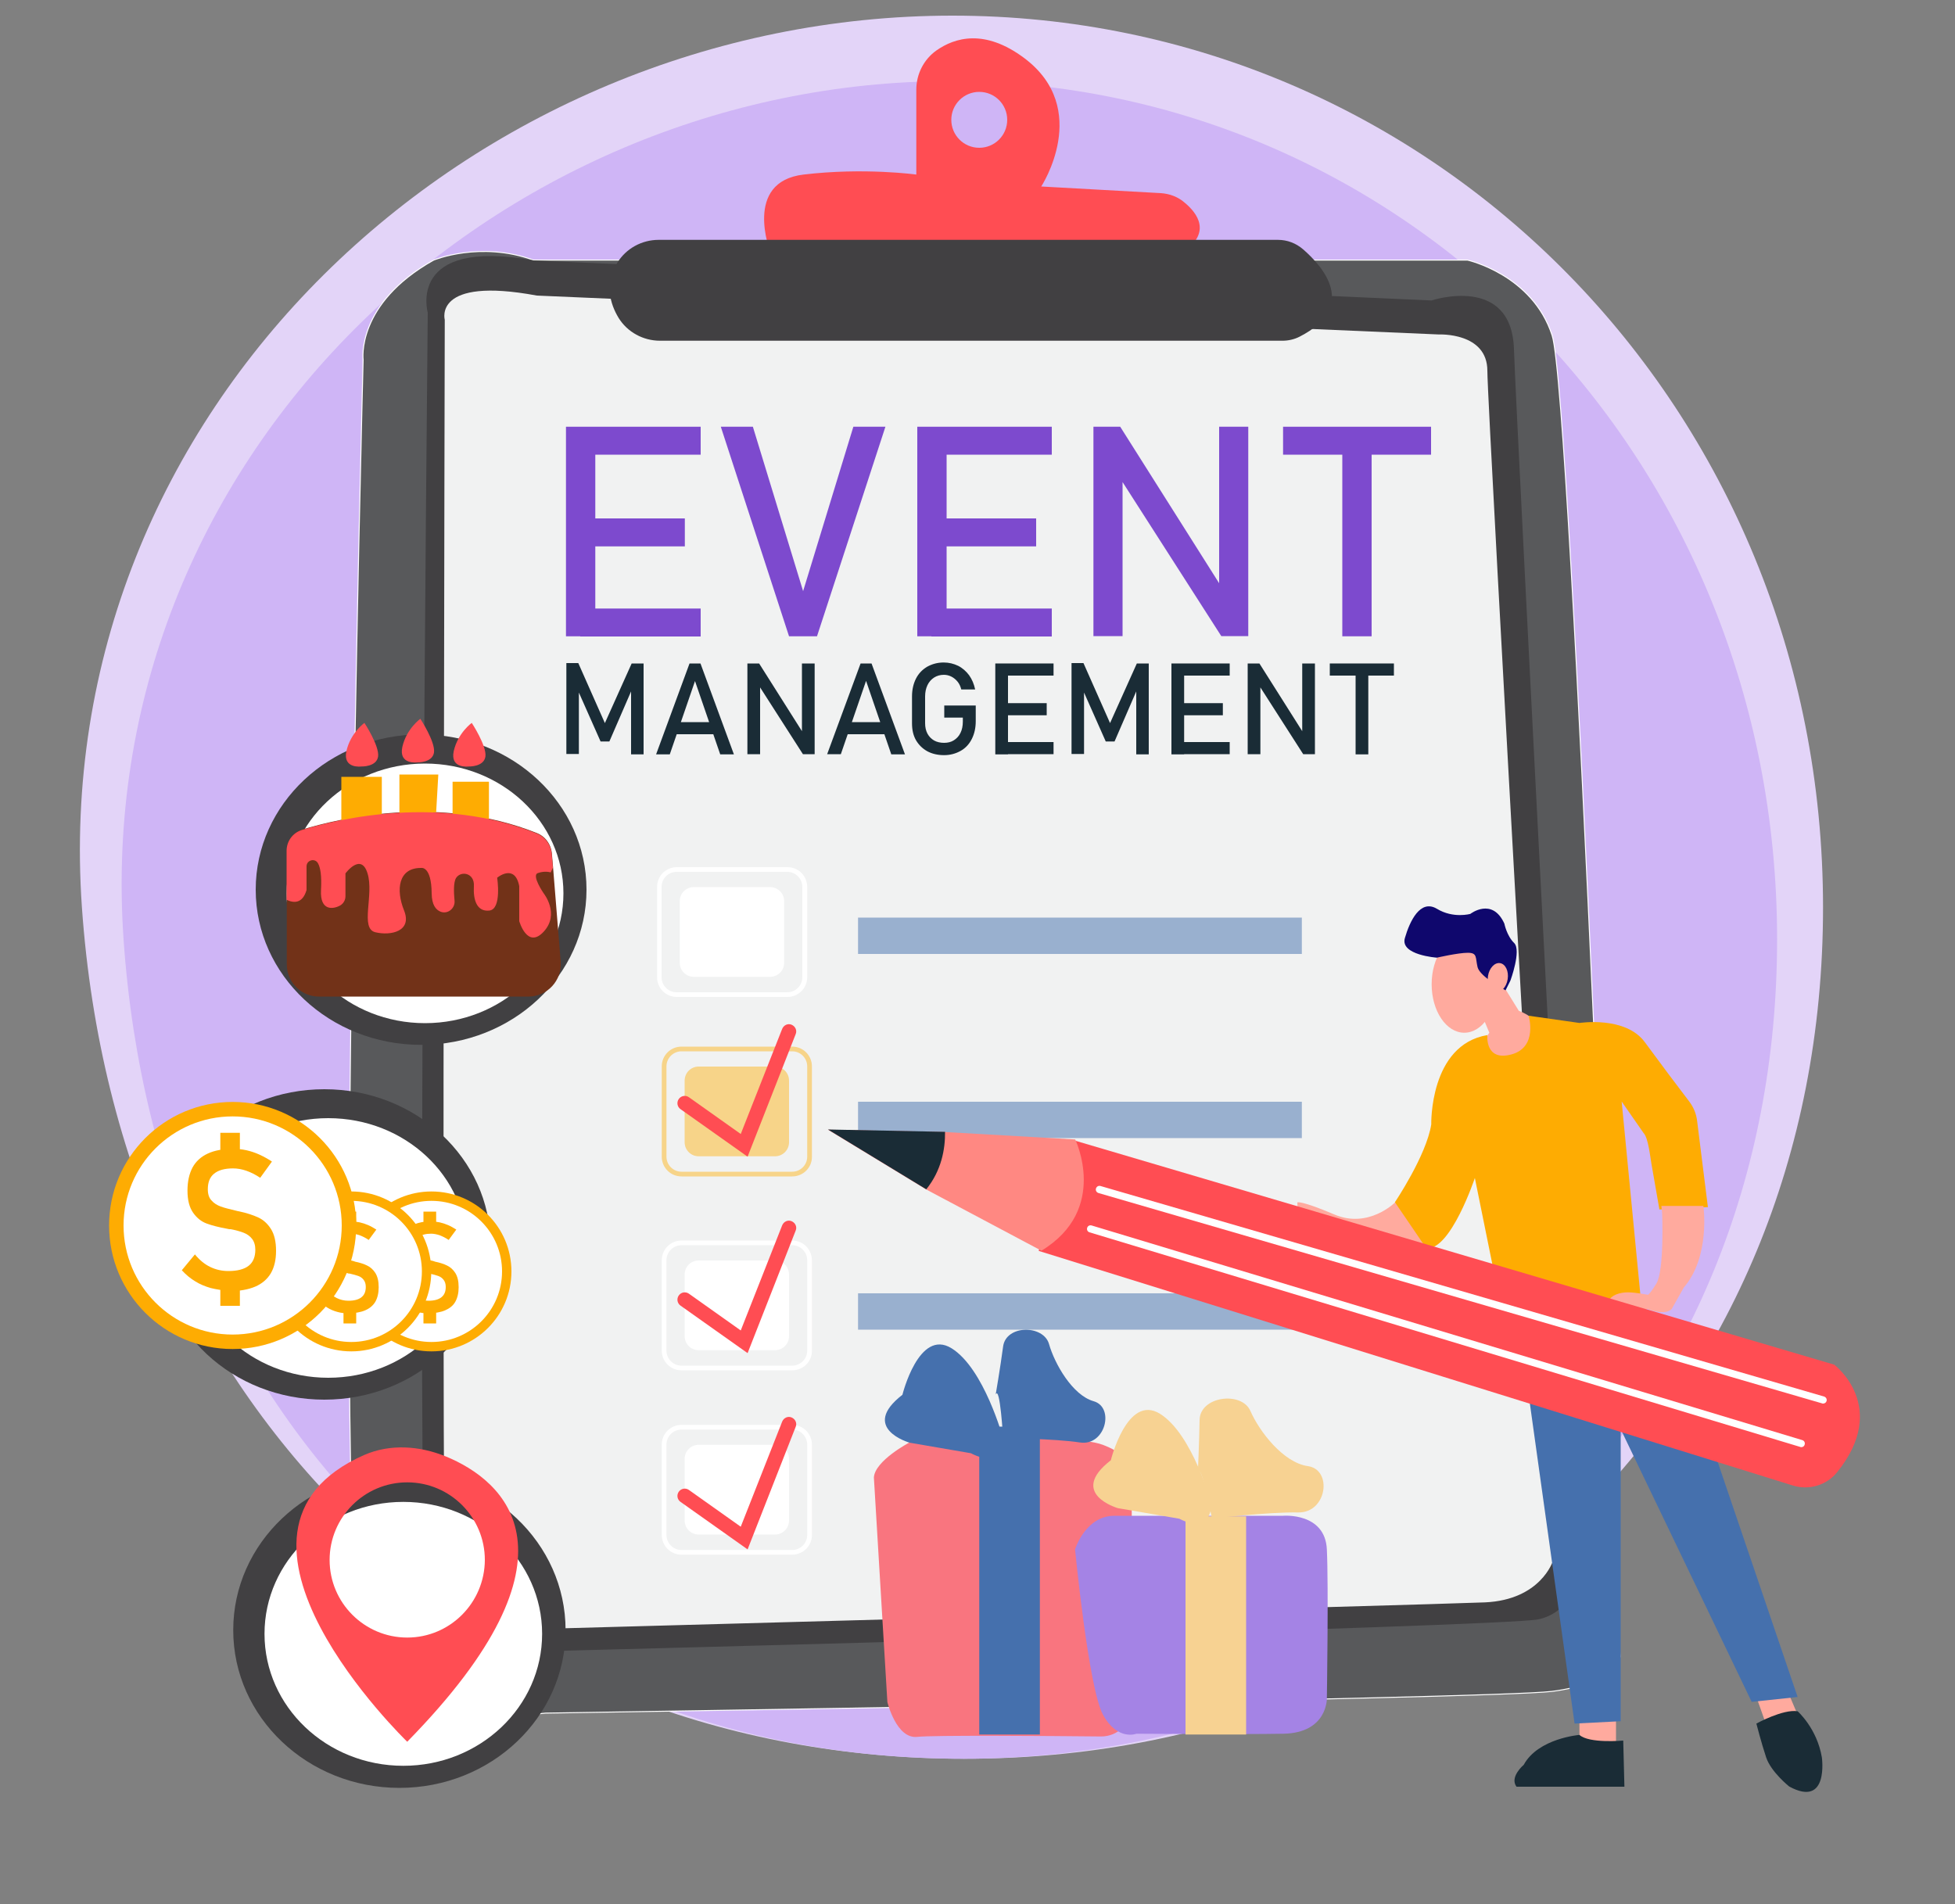 <?xml version="1.0" encoding="utf-8"?>
<!-- Generator: Adobe Illustrator 24.3.0, SVG Export Plug-In . SVG Version: 6.00 Build 0)  -->
<svg version="1.1" id="Layer_1" xmlns="http://www.w3.org/2000/svg" xmlns:xlink="http://www.w3.org/1999/xlink" x="0px" y="0px"
	 viewBox="0 0 1000 974" style="enable-background:new 0 0 1000 974;" xml:space="preserve">
<rect x="0" y="0" width="1000" height="974" fill="#808080" stroke="none"/>
<style type="text/css">
	.st0{fill:#E3D4F8;}
	.st1{fill:#CFB5F6;}
	.st2{fill:none;stroke:#FFFFFF;stroke-miterlimit:10;}
	.st3{fill:#58595B;}
	.st4{fill:#414042;}
	.st5{fill:#F1F2F2;}
	.st6{fill:#FFFFFF;}
	.st7{opacity:0.44;}
	.st8{fill:#FEAC02;}
	.st9{fill:#FF4D53;}
	.st10{opacity:0.51;fill:#4570AD;}
	.st11{fill:#7D4ACE;}
	.st12{fill:#1A2C36;}
	.st13{fill:#723218;}
	.st14{fill:#F9757F;}
	.st15{fill:#4570AD;}
	.st16{fill:#A483E5;}
	.st17{fill:#F7D292;}
	.st18{fill:#FF8E8B;}
	.st19{fill:#FFAA9E;}
	.st20{fill:#0F076D;}
	.st21{fill:#FF8882;}
</style>
<g>
	<path class="st0" d="M932.5,464.2c0,255.5-192.9,435.5-438.8,435.5S60.2,724.5,41.9,464.2C24,209.3,241.3,8,487.2,8
		S932.5,208.7,932.5,464.2z"/>
	<path class="st1" d="M909,480.5c0,245.9-183.1,419.2-416.7,419.2S80.5,731,63.2,480.5c-17-245.3,189.3-439,422.9-439
		S909,234.6,909,480.5z"/>
	<g>
		<path class="st2" d="M221.9,133.3c0,0,23.7-9.9,50.9,0h477.8c0,0,33.1,7.4,43.1,38.4s34.7,675.9,34.7,675.9s-3.7,13.6-34.7,17.4
			S279,876.1,279,876.1s-76.9,9.9-93-31s0-661,0-661S182.2,155.6,221.9,133.3z"/>
		<path class="st3" d="M221.9,133.3c0,0,23.7-9.9,50.9,0h477.8c0,0,33.1,7.4,43.1,38.4s34.7,675.9,34.7,675.9s-3.7,13.6-34.7,17.4
			S279,876.1,279,876.1s-76.9,9.9-93-31s0-661,0-661S182.2,155.6,221.9,133.3z"/>
		<path class="st4" d="M218.8,159.9c0,0-11-38.4,54-26.7l459.4,20.5c0,0,40.9-13.6,42.2,24.8c1.2,38.4,32.2,628.8,32.2,628.8
			s-2.5,17.4-19.8,21.1c-17.4,3.7-501,16.1-501,16.1s-62.2,6.9-67.7-27.6S218.8,159.9,218.8,159.9z"/>
		<path class="st5" d="M227.5,163.6c0,0-6.2-22.3,47.1-12.4L736,171.1c0,0,24.8-1.2,24.8,18.6s33.5,608.9,33.5,608.9
			s-6.2,19.8-34.7,21.1c-28.5,1.2-483.7,13.6-483.7,13.6s-47.6-1.1-48.6-60.1C226.2,714.3,227.5,163.6,227.5,163.6z"/>
		<g>
			<path class="st6" d="M393.9,499.7h-39c-4,0-7.2-3.2-7.2-7.2V461c0-4,3.2-7.2,7.2-7.2h39c4,0,7.2,3.2,7.2,7.2v31.5
				C401.1,496.5,397.9,499.7,393.9,499.7z"/>
			<g>
				<path class="st6" d="M402.8,510h-56.6c-5.6,0-10.1-4.5-10.1-10.1v-46.2c0-5.6,4.5-10.1,10.1-10.1h56.6c5.6,0,10.1,4.5,10.1,10.1
					v46.2C412.9,505.5,408.3,510,402.8,510z M346.1,446c-4.2,0-7.7,3.4-7.7,7.7v46.2c0,4.2,3.4,7.7,7.7,7.7h56.6
					c4.2,0,7.7-3.4,7.7-7.7v-46.2c0-4.2-3.4-7.7-7.7-7.7H346.1z"/>
			</g>
		</g>
		<g class="st7">
			<g>
				<path class="st8" d="M396.4,591.5h-39c-4,0-7.2-3.2-7.2-7.2v-31.5c0-4,3.2-7.2,7.2-7.2h39c4,0,7.2,3.2,7.2,7.2v31.5
					C403.6,588.3,400.4,591.5,396.4,591.5z"/>
				<g>
					<path class="st8" d="M405.2,601.8h-56.6c-5.6,0-10.1-4.5-10.1-10.1v-46.2c0-5.6,4.5-10.1,10.1-10.1h56.6
						c5.6,0,10.1,4.5,10.1,10.1v46.2C415.4,597.3,410.8,601.8,405.2,601.8z M348.6,537.8c-4.2,0-7.7,3.4-7.7,7.7v46.2
						c0,4.2,3.4,7.7,7.7,7.7h56.6c4.2,0,7.7-3.4,7.7-7.7v-46.2c0-4.2-3.4-7.7-7.7-7.7H348.6z"/>
				</g>
			</g>
		</g>
		<g>
			<path class="st6" d="M396.4,690.7h-39c-4,0-7.2-3.2-7.2-7.2V652c0-4,3.2-7.2,7.2-7.2h39c4,0,7.2,3.2,7.2,7.2v31.5
				C403.6,687.5,400.4,690.7,396.4,690.7z"/>
			<g>
				<path class="st6" d="M405.2,701h-56.6c-5.6,0-10.1-4.5-10.1-10.1v-46.2c0-5.6,4.5-10.1,10.1-10.1h56.6c5.6,0,10.1,4.5,10.1,10.1
					v46.2C415.4,696.5,410.8,701,405.2,701z M348.6,637c-4.2,0-7.7,3.4-7.7,7.7v46.2c0,4.2,3.4,7.7,7.7,7.7h56.6
					c4.2,0,7.7-3.4,7.7-7.7v-46.2c0-4.2-3.4-7.7-7.7-7.7H348.6z"/>
			</g>
		</g>
		<g>
			<path class="st6" d="M396.4,785h-39c-4,0-7.2-3.2-7.2-7.2v-31.5c0-4,3.2-7.2,7.2-7.2h39c4,0,7.2,3.2,7.2,7.2v31.5
				C403.6,781.8,400.4,785,396.4,785z"/>
			<g>
				<path class="st6" d="M405.2,795.3h-56.6c-5.6,0-10.1-4.5-10.1-10.1v-46.2c0-5.6,4.5-10.1,10.1-10.1h56.6
					c5.6,0,10.1,4.5,10.1,10.1v46.2C415.4,790.7,410.8,795.3,405.2,795.3z M348.6,731.3c-4.2,0-7.7,3.4-7.7,7.7v46.2
					c0,4.2,3.4,7.7,7.7,7.7h56.6c4.2,0,7.7-3.4,7.7-7.7v-46.2c0-4.2-3.4-7.7-7.7-7.7H348.6z"/>
			</g>
		</g>
		<g>
			<g>
				<path class="st9" d="M382.4,591.7l-34.3-24.3c-1.7-1.2-2.1-3.5-0.9-5.2c1.2-1.7,3.5-2.1,5.2-0.9l26.5,18.8l21.2-53.8
					c0.8-1.9,2.9-2.9,4.8-2.1c1.9,0.8,2.9,2.9,2.1,4.8L382.4,591.7z"/>
			</g>
			<g>
				<path class="st9" d="M382.4,692.2l-34.3-24.3c-1.7-1.2-2.1-3.5-0.9-5.2c1.2-1.7,3.5-2.1,5.2-0.9l26.5,18.8l21.2-53.8
					c0.8-1.9,2.9-2.9,4.8-2.1c1.9,0.8,2.9,2.9,2.1,4.8L382.4,692.2z"/>
			</g>
			<g>
				<path class="st9" d="M382.4,792.6l-34.3-24.3c-1.7-1.2-2.1-3.5-0.9-5.2c1.2-1.7,3.5-2.1,5.2-0.9l26.5,18.8l21.2-53.8
					c0.8-1.9,2.9-2.9,4.8-2.1c1.9,0.8,2.9,2.9,2.1,4.8L382.4,792.6z"/>
			</g>
		</g>
		<rect x="438.9" y="469.4" class="st10" width="227" height="18.6"/>
		<rect x="438.9" y="563.6" class="st10" width="227" height="18.6"/>
		<rect x="438.9" y="661.6" class="st10" width="227" height="18.6"/>
		<g>
			<g>
				<path class="st11" d="M289.5,218.3h15v107.2h-15V218.3z M296.8,218.3h61.6v14.3h-61.6V218.3z M296.8,265.2h53.5v14.3h-53.5
					V265.2z M296.8,311.3h61.6v14.3h-61.6V311.3z"/>
				<path class="st11" d="M368.7,218.3h16.4l25.7,84.1l25.7-84.1h16.4l-35,107.2h-14.3L368.7,218.3z"/>
				<path class="st11" d="M469.2,218.3h15v107.2h-15V218.3z M476.5,218.3H538v14.3h-61.6V218.3z M476.5,265.2h53.5v14.3h-53.5V265.2
					z M476.5,311.3H538v14.3h-61.6V311.3z"/>
				<path class="st11" d="M559.4,218.3h13.6l52.4,82.9l-1.8,1.9v-84.8h14.9v107.1h-13.8l-52.3-81.6l1.8-1.9v83.5h-14.9V218.3z"/>
				<path class="st11" d="M656.3,218.3H732v14.3h-75.7V218.3z M686.6,227.1h15v98.4h-15V227.1z"/>
			</g>
		</g>
		<g>
			<path class="st12" d="M323.1,339.4h6.1v46.5h-6.4V351l0.3,2l-11.4,26.3h-4.5l-11.4-25.7l0.3-2.7v34.8h-6.4v-46.5h6.1l13.6,30.7
				L323.1,339.4z"/>
			<path class="st12" d="M352.7,339.4h5.6l17.1,46.5h-7l-12.9-37.5l-12.9,37.5h-7L352.7,339.4z M343.5,369.4h24.4v6.2h-24.4V369.4z"
				/>
			<path class="st12" d="M382.4,339.4h5.9l22.7,35.9l-0.8,0.8v-36.7h6.5v46.4h-6l-22.7-35.4l0.8-0.8v36.2h-6.5V339.4z"/>
			<path class="st12" d="M440.2,339.4h5.6l17.1,46.5h-7L443,348.3l-12.9,37.5h-7L440.2,339.4z M431,369.4h24.4v6.2H431V369.4z"/>
			<path class="st12" d="M499.1,360.8v8.1c0,3.5-0.7,6.5-2,9.1c-1.3,2.6-3.2,4.7-5.7,6.1c-2.5,1.4-5.3,2.2-8.5,2.2
				c-3.3,0-6.2-0.7-8.6-2c-2.5-1.4-4.4-3.3-5.8-5.7c-1.4-2.5-2-5.3-2-8.6v-13.7c0-3.5,0.7-6.5,2-9.1c1.3-2.6,3.2-4.6,5.7-6.1
				c2.5-1.4,5.3-2.2,8.5-2.2c2.7,0,5.1,0.6,7.4,1.7c2.2,1.1,4.1,2.8,5.6,4.8c1.5,2.1,2.5,4.5,3.1,7.3h-7.1c-0.4-1.6-1-2.9-1.9-4
				c-0.9-1.1-2-2-3.2-2.6c-1.2-0.6-2.5-0.9-3.8-0.9c-1.9,0-3.6,0.5-5,1.4c-1.4,0.9-2.6,2.2-3.4,3.9c-0.8,1.7-1.2,3.6-1.2,5.8v13.7
				c0,2,0.4,3.8,1.2,5.3c0.8,1.5,2,2.7,3.4,3.5s3.2,1.2,5.1,1.2c1.9,0,3.6-0.4,5-1.3c1.4-0.9,2.6-2.1,3.4-3.8
				c0.8-1.6,1.2-3.6,1.2-5.8v-2H483v-6.2H499.1z"/>
			<path class="st12" d="M509.1,339.4h6.5v46.5h-6.5V339.4z M512.2,339.4h26.7v6.2h-26.7V339.4z M512.2,359.7h23.2v6.2h-23.2V359.7z
				 M512.2,379.6h26.7v6.2h-26.7V379.6z"/>
			<path class="st12" d="M581.5,339.4h6.1v46.5h-6.4V351l0.3,2l-11.4,26.3h-4.5l-11.4-25.7l0.3-2.7v34.8h-6.4v-46.5h6.1l13.6,30.7
				L581.5,339.4z"/>
			<path class="st12" d="M599.2,339.4h6.5v46.5h-6.5V339.4z M602.3,339.4H629v6.2h-26.7V339.4z M602.3,359.7h23.2v6.2h-23.2V359.7z
				 M602.3,379.6H629v6.2h-26.7V379.6z"/>
			<path class="st12" d="M638.3,339.4h5.9l22.7,35.9l-0.8,0.8v-36.7h6.5v46.4h-6l-22.7-35.4l0.8-0.8v36.2h-6.5V339.4z"/>
			<path class="st12" d="M680.2,339.4H713v6.2h-32.8V339.4z M693.4,343.2h6.5v42.7h-6.5V343.2z"/>
		</g>
		<g>
			<ellipse class="st4" cx="215.4" cy="455.1" rx="84.6" ry="79.4"/>
			<ellipse class="st6" cx="217.4" cy="457" rx="70.8" ry="66.4"/>
			<path class="st13" d="M270.3,509.8H163.1c-9.1,0-16.4-7.4-16.4-16.5v-58.3c0-4.9,3.2-9.2,7.8-10.6c19.2-5.9,70.6-18,120,1.7
				c4.4,1.7,7.4,5.8,7.8,10.6l0.6,7l3.9,48.3C287.5,501.6,279.9,509.8,270.3,509.8z"/>
			<rect x="174.6" y="397.4" class="st8" width="20.7" height="27.9"/>
			<polygon class="st8" points="204.3,396.2 224.2,396.2 223.1,415.5 204.3,416.8 			"/>
			<rect x="231.5" y="399.9" class="st8" width="18.6" height="23.5"/>
			<path class="st9" d="M184.8,392.1c0,0-9.6,1.3-7.6-7.9c2.1-9.3,9.2-14.4,9.2-14.4s7.7,11.7,7,17.2
				C192.6,392.4,184.8,392.1,184.8,392.1z"/>
			<path class="st9" d="M213.4,390c0,0-9.6,1.3-7.6-7.9c2.1-9.3,9.2-14.4,9.2-14.4s7.7,11.7,7,17.2C221.2,390.3,213.4,390,213.4,390
				z"/>
			<path class="st9" d="M239.7,392.1c0,0-9.6,1.3-7.6-7.9c2.1-9.3,9.2-14.4,9.2-14.4s7.7,11.7,7,17.2
				C247.5,392.4,239.7,392.1,239.7,392.1z"/>
			<path class="st9" d="M278.1,457c0,0,8.4,10.5,0,19.6c-8.4,9.1-12.5-5.4-12.5-5.4v-17.9c-2.3-11.8-11.3-4.3-11.3-4.3
				s2.5,16.1-4,16.8c-6.5,0.7-8.3-5.6-7.9-12.5c0.4-6.8-6.6-8-9.1-4.2c-1.4,2.2-1.2,7.5-0.8,11.6c0.4,3.9-3.4,7.1-7.1,5.7
				c-2.5-1-4.5-3.5-4.6-9.3c-0.1-14.3-5.4-13.1-5.4-13.1c-11.7-0.1-13,11.2-8.7,21.8c4.2,10.6-6.7,13-14.7,11.1
				c-8-1.9-0.6-19.2-4-30.1c-3.3-10.9-11.3,0-11.3,0v11.7c0,1.9-1,3.7-2.7,4.7c-3.4,1.9-10.4,3.1-9.8-7.9c0.4-7.3-0.3-11.4-1.5-13.6
				c-1.5-2.9-5.9-1.8-5.9,1.5v12.1c-2.1,7.1-6.6,6.7-10.2,5v-25.1c0-4.9,3.2-9.2,7.8-10.6c19.2-5.9,70.6-18,120,1.7
				c4.4,1.7,7.4,5.8,7.8,10.6l0.6,7l-1.1,2.4c0,0-2.8-1-6.5,0.3C271.6,447.6,278.1,457,278.1,457z"/>
		</g>
		<g>
			<ellipse class="st4" cx="165.9" cy="636.6" rx="85" ry="79.4"/>
			<ellipse class="st6" cx="167.9" cy="638.4" rx="71" ry="66.4"/>
		</g>
		<g>
			<ellipse class="st4" cx="204.3" cy="833.9" rx="85" ry="80.7"/>
			<ellipse class="st6" cx="206.3" cy="835.8" rx="71" ry="67.5"/>
		</g>
		<g>
			<circle class="st8" cx="220.7" cy="650.4" r="40.9"/>
			<circle class="st6" cx="220.7" cy="650.4" r="36.1"/>
			<g>
				<g>
					<path class="st8" d="M213.4,671.1c-1.8-0.5-3.5-1.2-5.1-2.2c-1.6-1-3.1-2.2-4.5-3.7l4.3-5.3c1.5,1.8,3.2,3.2,5,4.1
						c1.8,0.9,3.9,1.4,6,1.4c3,0,5.2-0.6,6.7-1.8c1.5-1.2,2.2-2.9,2.2-5.3v0c0-1.5-0.4-2.7-1.1-3.6c-0.7-0.9-1.6-1.6-2.8-2
						c-1.1-0.4-2.6-0.8-4.4-1.2c-0.1,0-0.1,0-0.2,0c-0.1,0-0.1,0-0.2,0c-0.1,0-0.2,0-0.3-0.1c-0.1,0-0.2,0-0.3-0.1
						c-2.8-0.5-5.1-1.1-6.9-1.8c-1.8-0.7-3.2-1.8-4.5-3.6c-1.2-1.7-1.9-4.2-1.9-7.3v0c0-3.1,0.6-5.6,1.7-7.7c1.1-2,2.8-3.6,5-4.6
						c2.2-1,5-1.5,8.4-1.5c1.5,0,2.9,0.2,4.4,0.5c1.4,0.3,2.9,0.8,4.3,1.4c1.4,0.6,2.8,1.4,4.2,2.3l-3.9,5.3
						c-1.6-1.1-3.1-1.8-4.6-2.4c-1.5-0.5-3-0.8-4.4-0.8c-2.8,0-4.9,0.6-6.3,1.7c-1.4,1.2-2.1,2.9-2.1,5.2v0c0,1.6,0.4,2.8,1.2,3.7
						c0.8,0.9,1.8,1.6,3,2c1.2,0.4,2.9,0.9,5,1.3c0.1,0,0.2,0,0.3,0.1c0.1,0,0.2,0,0.3,0.1c0.1,0,0.2,0,0.3,0.1c0.1,0,0.2,0,0.3,0.1
						c2.5,0.5,4.6,1.2,6.2,2c1.7,0.8,3.1,2.1,4.2,3.8c1.1,1.8,1.7,4.1,1.7,7.2v0.1c0,3-0.6,5.4-1.7,7.4s-2.9,3.4-5.2,4.4
						c-2.3,1-5.2,1.5-8.7,1.5C217.2,671.9,215.3,671.6,213.4,671.1z M216.6,619.8h6.5v7.2h-6.5V619.8z M216.6,669.4h6.5v7.6h-6.5
						V669.4z"/>
				</g>
			</g>
		</g>
		<g>
			<circle class="st8" cx="179.7" cy="650.4" r="40.9"/>
			<circle class="st6" cx="179.7" cy="650.4" r="36.1"/>
			<g>
				<g>
					<path class="st8" d="M172.5,671.1c-1.8-0.5-3.5-1.2-5.1-2.2c-1.6-1-3.1-2.2-4.5-3.7l4.3-5.3c1.5,1.8,3.2,3.2,5,4.1
						c1.8,0.9,3.9,1.4,6,1.4c3,0,5.2-0.6,6.7-1.8c1.5-1.2,2.2-2.9,2.2-5.3v0c0-1.5-0.4-2.7-1.1-3.6c-0.7-0.9-1.6-1.6-2.8-2
						c-1.1-0.4-2.6-0.8-4.4-1.2c-0.1,0-0.1,0-0.2,0c-0.1,0-0.1,0-0.2,0c-0.1,0-0.2,0-0.3-0.1c-0.1,0-0.2,0-0.3-0.1
						c-2.8-0.5-5.1-1.1-6.9-1.8c-1.8-0.7-3.2-1.8-4.5-3.6c-1.2-1.7-1.9-4.2-1.9-7.3v0c0-3.1,0.6-5.6,1.7-7.7c1.1-2,2.8-3.6,5-4.6
						c2.2-1,5-1.5,8.4-1.5c1.5,0,2.9,0.2,4.4,0.5c1.4,0.3,2.9,0.8,4.3,1.4c1.4,0.6,2.8,1.4,4.2,2.3l-3.9,5.3
						c-1.6-1.1-3.1-1.8-4.6-2.4c-1.5-0.5-3-0.8-4.4-0.8c-2.8,0-4.9,0.6-6.3,1.7c-1.4,1.2-2.1,2.9-2.1,5.2v0c0,1.6,0.4,2.8,1.2,3.7
						c0.8,0.9,1.8,1.6,3,2c1.2,0.4,2.9,0.9,5,1.3c0.1,0,0.2,0,0.3,0.1c0.1,0,0.2,0,0.3,0.1c0.1,0,0.2,0,0.3,0.1c0.1,0,0.2,0,0.3,0.1
						c2.5,0.5,4.6,1.2,6.2,2c1.7,0.8,3.1,2.1,4.2,3.8c1.1,1.8,1.7,4.1,1.7,7.2v0.1c0,3-0.6,5.4-1.7,7.4c-1.2,2-2.9,3.4-5.2,4.4
						c-2.3,1-5.2,1.5-8.7,1.5C176.3,671.9,174.3,671.6,172.5,671.1z M175.7,619.8h6.5v7.2h-6.5V619.8z M175.7,669.4h6.5v7.6h-6.5
						V669.4z"/>
				</g>
			</g>
		</g>
		<g>
			<circle class="st8" cx="119" cy="626.9" r="63.2"/>
			<circle class="st6" cx="119" cy="626.9" r="55.8"/>
			<g>
				<g>
					<path class="st8" d="M107.8,658.9c-2.8-0.8-5.5-1.9-7.9-3.4c-2.5-1.5-4.8-3.4-6.9-5.7l6.7-8.1c2.3,2.8,4.9,5,7.8,6.4
						c2.9,1.4,6,2.1,9.3,2.1c4.6,0,8.1-0.9,10.4-2.7c2.3-1.8,3.4-4.6,3.4-8.2v0c0-2.3-0.6-4.2-1.7-5.6c-1.1-1.4-2.5-2.4-4.3-3.1
						c-1.8-0.7-4-1.3-6.7-1.8c-0.1,0-0.2,0-0.3,0c-0.1,0-0.2,0-0.3,0c-0.2,0-0.3-0.1-0.5-0.1c-0.2,0-0.4-0.1-0.5-0.1
						c-4.4-0.8-7.9-1.7-10.6-2.7c-2.7-1-5-2.8-6.9-5.5c-1.9-2.7-2.9-6.4-2.9-11.3v0c0-4.8,0.9-8.7,2.6-11.9c1.7-3.1,4.3-5.5,7.8-7.1
						c3.4-1.6,7.8-2.4,12.9-2.4c2.3,0,4.5,0.2,6.8,0.7c2.2,0.5,4.4,1.2,6.6,2.2c2.2,1,4.4,2.2,6.5,3.6l-6,8.3
						c-2.4-1.6-4.8-2.8-7.1-3.6c-2.3-0.8-4.6-1.2-6.8-1.2c-4.3,0-7.5,0.9-9.7,2.7c-2.2,1.8-3.2,4.4-3.2,8v0c0,2.4,0.6,4.4,1.9,5.7
						c1.2,1.4,2.8,2.4,4.7,3.1c1.9,0.7,4.4,1.3,7.7,2.1c0.1,0,0.3,0.1,0.4,0.1c0.1,0,0.3,0.1,0.4,0.1c0.2,0,0.3,0.1,0.5,0.1
						c0.1,0,0.3,0.1,0.5,0.1c3.8,0.8,7.1,1.9,9.7,3.1c2.6,1.2,4.8,3.2,6.5,5.9c1.7,2.7,2.6,6.4,2.6,11.1v0.1c0,4.6-0.9,8.4-2.7,11.5
						c-1.8,3-4.5,5.3-8,6.8c-3.6,1.5-8,2.3-13.4,2.3C113.6,660,110.6,659.6,107.8,658.9z M112.7,579.5h10v11.2h-10V579.5z
						 M112.7,656.2h10v11.8h-10V656.2z"/>
				</g>
			</g>
		</g>
		<path class="st9" d="M227.9,745c-13.3-5.4-28.3-6.5-41.6-0.7C97,783.6,208.3,891,208.3,891C302.1,795.3,258.1,757.3,227.9,745z
			 M208.3,837.7c-21.9,0-39.7-17.8-39.7-39.7c0-21.9,17.8-39.7,39.7-39.7s39.7,17.8,39.7,39.7C247.9,819.9,230.2,837.7,208.3,837.7z
			"/>
		<g>
			<path class="st14" d="M447,755.8l6.9,114.9c0,0,4.6,19,15.3,17.8c8-0.9,65.5-0.5,93.9-0.2c8.7,0.1,15.8-6.9,15.8-15.6V755.8
				c0,0,3.7-9.7-14.8-16.7c-18.5-6.9-98.9-1.2-98.9-1.2S447.5,747.2,447,755.8z"/>
			<path class="st15" d="M496.6,743.4l-31.4-5.4c0,0-25.7-7.4-3.6-24.5c0,0,8.4-34.1,25.1-23.8c16.7,10.3,26.4,46.1,26.4,46.1
				S513.3,752,496.6,743.4z"/>
			<rect x="500.9" y="729.8" class="st15" width="31" height="157.5"/>
			<path class="st15" d="M509.3,713.4c0,0,2.3-13.4,3.8-24.6c1.5-11.2,20.7-11.2,23.5-1.2c2.8,9.9,11.9,26.1,22.8,29.2
				s6,23.1-7,21.1s-39.3-2.2-39.3-2.2S511.5,708.3,509.3,713.4z"/>
		</g>
		<g>
			<path class="st16" d="M570.3,775.4h86.1c0,0,21.4-1.8,22.3,17.2s0,76.2,0,76.2s0.4,17.7-22.3,18.1s-75.1,0-75.1,0
				s-9.7,3.8-17.1-9.7c-7.4-13.5-14.3-84.6-14.3-84.6S555.2,775.2,570.3,775.4z"/>
			<path class="st17" d="M603.2,776.9l-31.4-5.4c0,0-25.7-7.4-3.6-24.5c0,0,8.4-34.1,25.1-23.8c16.7,10.3,26.4,46.1,26.4,46.1
				S620,785.5,603.2,776.9z"/>
			<rect x="606.4" y="775.7" class="st17" width="31" height="111.6"/>
			<path class="st17" d="M612.7,753.3c0,0,0.7-14.7,0.9-26.9c0.2-12.2,21.5-14.9,26-4.6s16.7,26.4,29.4,28.2s9.8,24-5,23.7
				s-44.1,3.1-44.1,3.1S614.5,747.5,612.7,753.3z"/>
		</g>
		<g>
			<g>
				<path class="st9" d="M593.8,98.8l-61.2-3.4c0,0,26-39.7-8.7-65.7c-20.2-15.1-35.5-10.5-44.9-3.9c-6.5,4.6-10.3,12.1-10.3,20.1
					v43.4c0,0-26.7-3.7-57.7,0s-17,39.6-17,39.6s204.3,5,211.4,0c14.3-10.1,7.1-19.8,0.6-25.2C602.6,100.7,598.3,99.1,593.8,98.8z
					 M500.9,75.6c-7.9,0-14.3-6.4-14.3-14.3c0-7.9,6.4-14.3,14.3-14.3c7.9,0,14.3,6.4,14.3,14.3C515.2,69.2,508.8,75.6,500.9,75.6z"
					/>
				<path class="st4" d="M336.9,122.7h316.8c4.7,0,9.2,1.7,12.8,4.8c10.5,9.1,28.1,29.4-1.7,44.7c-2.7,1.4-5.8,2.1-8.8,2.1H337.6
					c-8.6,0-16.7-4.4-21.2-11.7c-4.4-7.3-7.2-17.3-0.7-28.1C320.2,127.1,328.3,122.7,336.9,122.7z"/>
			</g>
		</g>
	</g>
	<path class="st18" d="M174.8,397.4"/>
	<g>
		<path class="st19" d="M760.8,491.1l16.1,26c0,0,11.2,3.7,11.2,12.4s-4.9,17.3-12.4,16.7c-7.5-0.6-18.6,3.1-18.6-4.3
			c0-7.4,4.7-13.6,4.7-13.6l-4.7-11.3L760.8,491.1z"/>
		<polygon class="st19" points="807.9,879.2 807.9,893.4 826.6,893.4 826.6,877.2 		"/>
		<polygon class="st19" points="898.4,868.1 904.5,885.3 919.5,877.2 914.6,865.6 		"/>
		<path class="st12" d="M807.9,887.5c0,0-21.1,1.7-28.5,15.3c0,0-7.4,6.2-3.7,11.2h55.2l-0.6-23.6
			C830.2,890.4,812.9,892,807.9,887.5z"/>
		<path class="st12" d="M898.4,881.7c0,0,13.6-7.5,21.1-6.3c0,0,9.9,8.7,12.4,23.6c0,0,3.7,26-16.7,14.9c0,0-9.3-7.4-11.8-14.9
			S898.4,881.7,898.4,881.7z"/>
		<ellipse class="st19" cx="749" cy="503.5" rx="16.7" ry="24.8"/>
		<path class="st20" d="M735,489.9c0,0-18.9-1.3-16.4-10c2.5-8.7,7.9-20.1,16.4-15c8.4,5.1,17.1,2.6,17.1,2.6s11.2-8.7,17.4,5
			c0,0,1.2,6.2,5,9.9s-1.9,19.2-1.9,19.2l-2.5,5c0,0-13-6.8-14.3-11.8c-1.2-5,0-7.4-5-7.4S735,489.9,735,489.9z"/>
		<path class="st19" d="M713.6,615.1c0,0-13.6,13.6-31,6.2c-17.4-7.4-19-6.2-19-6.2l0.4,11.2c0,0,17.4,11.2,29.8,14.9
			c12.4,3.7,36-2.5,36-2.5v-8.2L713.6,615.1z"/>
		<polygon class="st15" points="774.4,659.7 805.4,881.7 829,880.5 829,731.1 896,870.6 919.5,868.1 878.6,747.8 837.7,669.6 		"/>
		<path class="st8" d="M781.9,519.6l26,3.7c0,0,23.6-3.7,33.5,9.9c7.1,9.7,17.3,23.3,22.6,30.2c2.3,3,3.7,6.5,4.1,10.1l5.5,44
			l-24.8,1.2l-4.1-23.5c-0.6-3.3-1.6-13.2-4-15.6l-11.2-16.1l10.5,108.5l-72.6-5.3l-13-64.1c0,0-12.4,37.2-24.8,36l-16.1-23.6
			c0,0,16.1-23.9,18.6-39.8c0,0-1-40.7,28.7-45.7c0,0-1.4,13.6,12.3,9.9S781.9,519.6,781.9,519.6z"/>
		
			<ellipse transform="matrix(0.152 -0.988 0.988 0.152 155.972 1181.255)" class="st19" cx="766.3" cy="499.7" rx="7.5" ry="5.1"/>
		<path class="st19" d="M871.3,616.9c0,0,3.7,25.8-10,41.7l-6.2,11c0,0-2.7,3.7-12.5,0c0,0-9,3.7-12.6,2.5c-3.5-1.2-8.5-2.5-7.3-6.1
			c1.2-3.7,6.2-4.9,10-4.9c3.7,0,10,1.2,10,1.2s0.3,1.1,4.5-5.6c4.2-6.7,3-36.1,3-36.1l-0.4-3.7H871.3z"/>
	</g>
	<g>
		<path class="st9" d="M547.5,582.8l390.7,115.3c0,0,28.5,21.4,1.6,54.9c-5.4,6.8-14.5,9.5-22.8,6.9L531.3,639.9L547.5,582.8z"/>
		<path class="st21" d="M532.7,639.8l-58.9-31.3l-50.3-30.6l60,1.2l66.5,3.8C549.9,582.8,567.5,618.7,532.7,639.8z"/>
		<path class="st12" d="M483.4,579c0.1,8.8-1.8,19.7-9.6,29.4l-50.3-30.6L483.4,579z"/>
		<g>
			<path class="st6" d="M932.5,718c-0.2,0-0.3,0-0.5-0.1L561.9,610.3c-1-0.3-1.6-1.3-1.3-2.3c0.3-1,1.3-1.6,2.3-1.3l370.1,107.7
				c1,0.3,1.6,1.3,1.3,2.3C934.1,717.5,933.3,718,932.5,718z"/>
		</g>
		<g>
			<path class="st6" d="M921.4,740.3c-0.2,0-0.4,0-0.5-0.1L557.3,630.4c-1-0.3-1.5-1.3-1.2-2.3c0.3-1,1.3-1.5,2.3-1.2l363.5,109.8
				c1,0.3,1.5,1.3,1.2,2.3C922.9,739.8,922.2,740.3,921.4,740.3z"/>
		</g>
	</g>
</g>
</svg>
